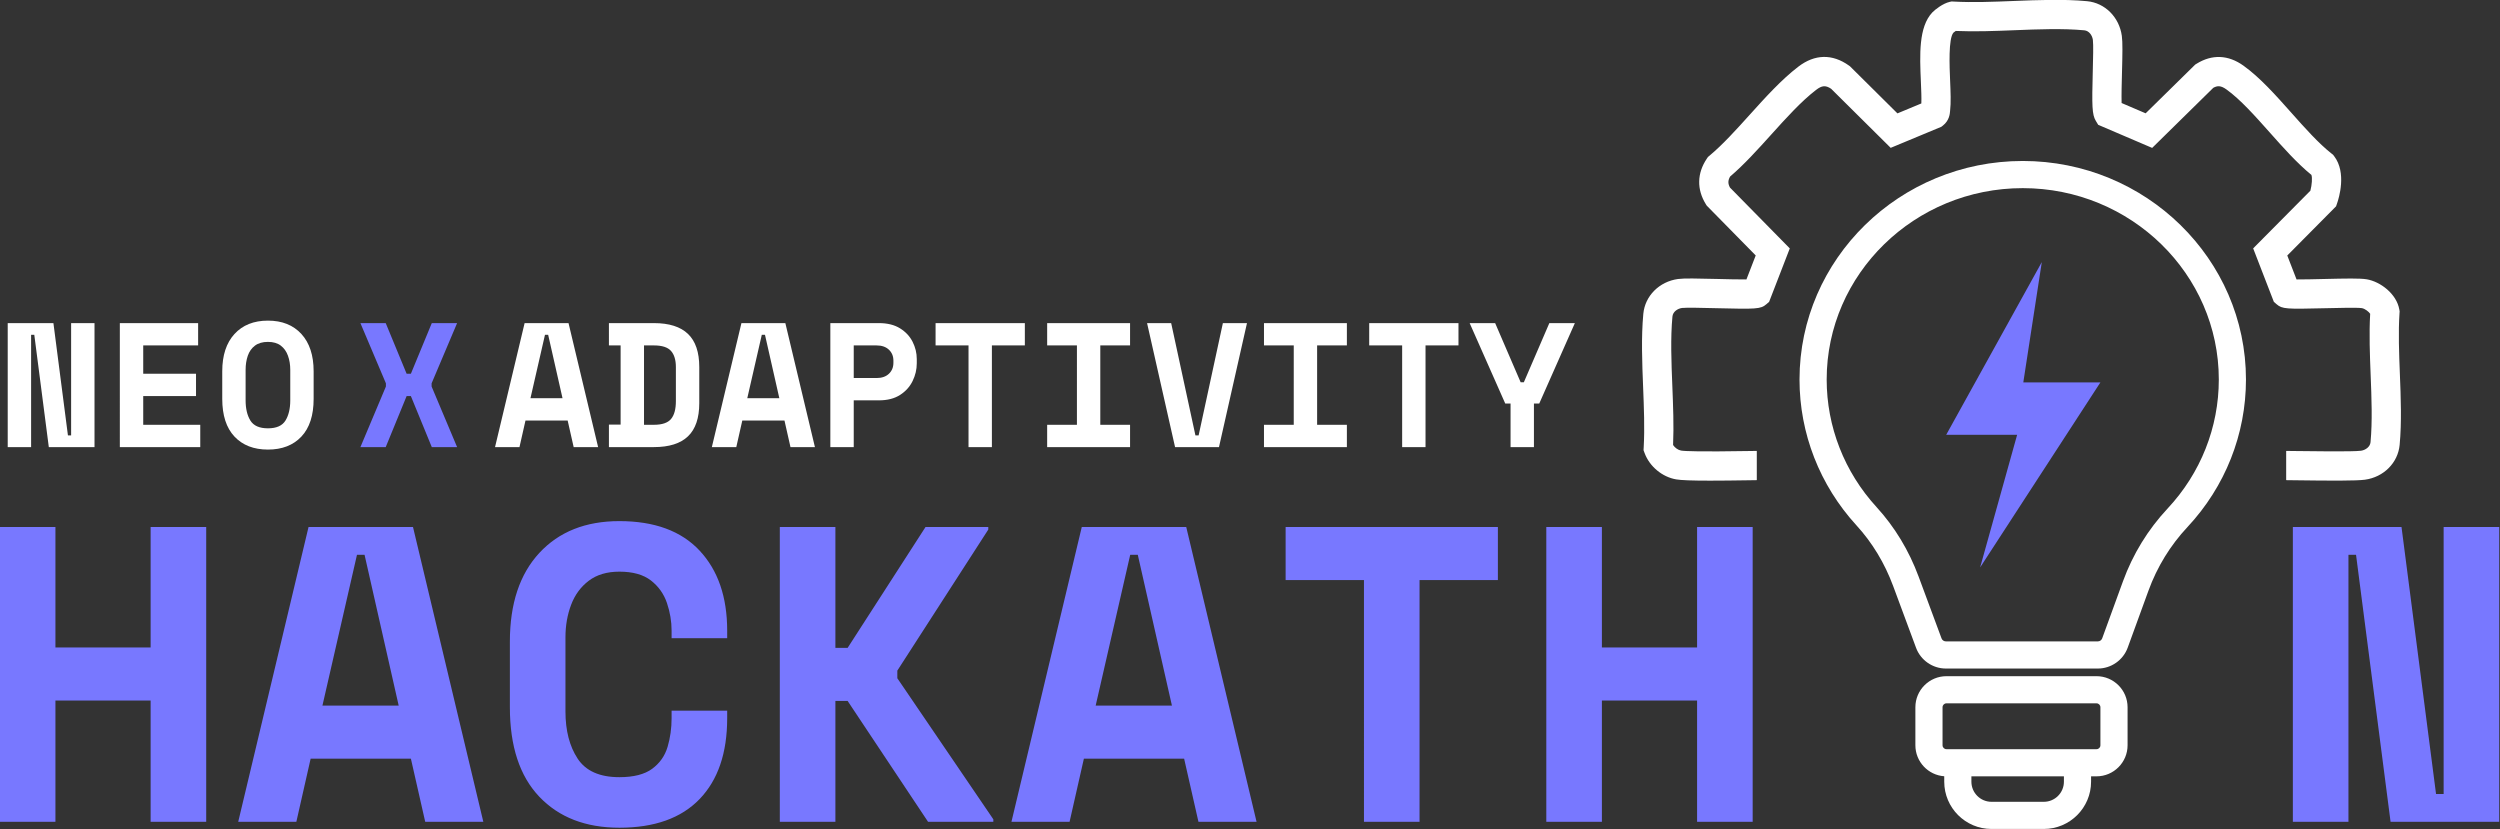<?xml version="1.0" encoding="UTF-8" standalone="no"?>
<!-- Created with Inkscape (http://www.inkscape.org/) -->

<svg
   version="1.1"
   id="svg1"
   width="1702.968"
   height="564.902"
   viewBox="0 0 1702.968 564.902"
   xmlns="http://www.w3.org/2000/svg"
   xmlns:svg="http://www.w3.org/2000/svg"
   xmlns:rdf="http://www.w3.org/1999/02/22-rdf-syntax-ns#"
   xmlns:cc="http://creativecommons.org/ns#"
   xmlns:dc="http://purl.org/dc/elements/1.1/">
  <rect x="0" y="0" width="1702.968" height="564.902" fill="#333333" stroke="none"/>
  <defs
     id="defs1">
    <clipPath
       clipPathUnits="userSpaceOnUse"
       id="clipPath7">
      <path
         d="M 0,0 H 1920 V 1080 H 0 Z"
         id="path7" />
    </clipPath>
    <clipPath
       clipPathUnits="userSpaceOnUse"
       id="clipPath9">
      <path
         d="M 0,0 H 1920 V 1080 H 0 Z"
         id="path9" />
    </clipPath>
    <clipPath
       clipPathUnits="userSpaceOnUse"
       id="clipPath11">
      <path
         d="M 0,0 H 1920 V 1080 H 0 Z"
         id="path11" />
    </clipPath>
    <clipPath
       clipPathUnits="userSpaceOnUse"
       id="clipPath13">
      <path
         d="M 0,0 H 1920 V 1080 H 0 Z"
         id="path13" />
    </clipPath>
  </defs>
  <g
     id="g1"
     transform="translate(-409.115,-328.218)">
    <path
       id="path2"
       d="M 306.836,666.191 V 515.535 h 28.406 v 61.559 h 48.645 v -61.559 h 28.406 v 150.656 h -28.406 v -61.98 h -48.645 v 61.98 z m 121.805,0 35.941,-150.656 h 53.379 l 35.941,150.656 h -29.695 l -7.324,-32.285 H 465.66 l -7.312,32.285 z m 43.043,-59.402 h 38.964 L 493.211,529.75 h -3.879 z m 151.73,62.414 c -17.211,0 -30.84,-5.273 -40.887,-15.82 -10.039,-10.547 -15.058,-25.789 -15.058,-45.727 v -33.574 c 0,-19.367 5.019,-34.469 15.058,-45.305 10.047,-10.836 23.676,-16.254 40.887,-16.254 17.934,0 31.606,5.024 41.004,15.071 9.398,10.039 14.098,23.668 14.098,40.886 v 3.879 h -28.407 v -3.879 c 0,-4.734 -0.793,-9.429 -2.367,-14.085 -1.578,-4.665 -4.308,-8.504 -8.18,-11.52 -3.874,-3.016 -9.257,-4.523 -16.148,-4.523 -6.312,0 -11.516,1.543 -15.598,4.628 -4.086,3.086 -7.097,7.176 -9.035,12.27 -1.941,5.094 -2.906,10.652 -2.906,16.676 v 37.875 c 0,9.758 2.078,17.793 6.234,24.105 4.164,6.313 11.266,9.469 21.305,9.469 7.316,0 12.918,-1.434 16.793,-4.301 3.871,-2.867 6.492,-6.597 7.852,-11.191 1.363,-4.594 2.05,-9.473 2.05,-14.637 v -3.867 h 28.407 v 3.867 c 0,17.789 -4.7,31.563 -14.098,41.32 -9.398,9.758 -23.07,14.637 -41.004,14.637 z m 82,-3.012 V 515.535 h 28.406 v 61.77 h 6.246 l 39.809,-61.77 h 32.074 v 1.301 l -46.488,72.094 v 3.879 l 49.066,72.093 v 1.289 h -33.351 l -41.11,-61.769 h -6.246 v 61.769 z m 118.363,0 35.942,-150.656 h 53.379 l 35.941,150.656 h -29.695 l -7.324,-32.285 h -51.223 l -7.313,32.285 z m 43.043,-59.402 h 38.965 L 888.348,529.75 h -3.879 z m 137.102,59.402 V 542.652 h -40.031 v -27.117 h 108.468 v 27.117 h -40.031 v 123.539 z m 93.18,0 V 515.535 h 28.406 v 61.559 h 48.644 v -61.559 h 28.407 v 150.656 h -28.407 v -61.98 h -48.644 v 61.98 z"
       style="fill:#7878ff;fill-opacity:1;fill-rule:nonzero;stroke:none"
       transform="scale(1.333)" />
    <path
       id="path3"
       d="M 310.855,474.703 V 411.34 h 23.356 l 7.418,57.387 h 1.629 V 411.34 h 11.953 v 63.363 h -23.356 l -7.417,-57.387 h -1.629 v 57.387 z m 57.297,0 V 411.34 h 40.008 v 11.402 h -28.055 v 14.485 h 26.977 v 11.402 h -26.977 v 14.672 h 29.145 v 11.402 z m 75.688,1.266 c -7.242,0 -12.949,-2.215 -17.11,-6.645 -4.168,-4.433 -6.246,-10.851 -6.246,-19.242 v -14.121 c 0,-8.149 2.078,-14.5 6.246,-19.055 4.161,-4.551 9.868,-6.832 17.11,-6.832 7.23,0 12.93,2.281 17.098,6.832 4.16,4.555 6.246,10.906 6.246,19.055 v 14.121 c 0,8.391 -2.086,14.809 -6.246,19.242 -4.168,4.43 -9.868,6.645 -17.098,6.645 z m 0,-10.864 c 4.34,0 7.324,-1.324 8.953,-3.972 1.629,-2.653 2.449,-6.098 2.449,-10.324 v -15.575 c 0,-2.652 -0.398,-5.066 -1.183,-7.242 -0.786,-2.172 -2.004,-3.89 -3.668,-5.156 -1.661,-1.266 -3.844,-1.898 -6.551,-1.898 -2.719,0 -4.93,0.632 -6.621,1.898 -1.688,1.266 -2.914,2.984 -3.668,5.156 -0.75,2.176 -1.125,4.59 -1.125,7.242 v 15.575 c 0,4.226 0.808,7.671 2.437,10.324 1.629,2.648 4.621,3.972 8.977,3.972 z"
       style="fill:#ffffff;fill-opacity:1;fill-rule:nonzero;stroke:none"
       transform="scale(1.333)" />
    <path
       id="path4"
       d="m 491.086,474.703 13.031,-30.961 v -1.629 L 491.086,411.34 h 12.937 l 10.688,25.887 h 2.168 l 10.687,-25.887 h 12.938 l -13.031,30.773 v 1.629 l 13.031,30.961 h -12.938 l -10.687,-26.074 h -2.168 l -10.688,26.074 z"
       style="fill:#7878ff;fill-opacity:1;fill-rule:nonzero;stroke:none"
       transform="scale(1.333)" />
    <path
       id="path5"
       d="M 559.883,474.703 575,411.34 h 22.441 l 15.118,63.363 h -12.493 l -3.07,-13.582 h -21.551 l -3.07,13.582 z m 18.105,-24.984 h 16.383 l -7.336,-32.403 h -1.629 z m 40.094,24.984 v -11.496 h 5.977 v -40.465 h -5.977 V 411.34 h 22.992 c 7.785,0 13.598,1.848 17.426,5.531 3.836,3.68 5.754,9.324 5.754,16.922 v 18.457 c 0,7.613 -1.918,13.254 -5.754,16.934 -3.828,3.679 -9.641,5.519 -17.426,5.519 z m 17.93,-11.402 h 5.062 c 4.164,0 7.071,-0.977 8.731,-2.942 1.664,-1.961 2.496,-5.019 2.496,-9.187 v -17.379 c 0,-3.625 -0.832,-6.367 -2.496,-8.238 -1.66,-1.875 -4.567,-2.813 -8.731,-2.813 h -5.062 z m 34.668,11.402 15.117,-63.363 h 22.441 l 15.117,63.363 h -12.492 l -3.07,-13.582 h -21.551 l -3.07,13.582 z m 18.105,-24.984 h 16.383 l -7.336,-32.403 h -1.629 z m 42.449,24.984 V 411.34 h 24.809 c 4.344,0 7.945,0.89 10.805,2.672 2.867,1.781 5.007,4.074 6.422,6.879 1.421,2.808 2.132,5.75 2.132,8.824 v 2.18 c 0,3.136 -0.711,6.148 -2.132,9.046 -1.415,2.903 -3.555,5.27 -6.422,7.114 -2.86,1.836 -6.461,2.754 -10.805,2.754 h -12.855 v 23.894 z m 11.954,-35.297 h 11.671 c 2.657,0 4.754,-0.718 6.293,-2.168 1.539,-1.453 2.309,-3.328 2.309,-5.625 v -1.078 c 0,-2.297 -0.77,-4.164 -2.309,-5.613 -1.539,-1.453 -3.636,-2.18 -6.293,-2.18 h -11.671 z m 58.66,35.297 v -51.961 h -16.84 V 411.34 h 45.621 v 11.402 h -16.84 v 51.961 z m 40.183,0 v -11.402 h 15.211 V 422.742 H 842.031 V 411.34 h 42.364 v 11.402 h -15.211 v 40.559 h 15.211 v 11.402 z m 65.364,0 -14.309,-63.363 h 12.316 l 12.399,57.387 h 1.629 l 12.398,-57.387 h 12.317 l -14.309,63.363 z m 45.437,0 v -11.402 h 15.211 V 422.742 H 952.832 V 411.34 h 42.363 v 11.402 h -15.211 v 40.559 h 15.211 v 11.402 z m 70.609,0 v -51.961 h -16.839 V 411.34 h 45.621 v 11.402 h -16.84 v 51.961 z m 55.399,0 v -22.265 h -2.719 l -18.187,-41.098 h 13.031 l 13.031,30.234 h 1.629 l 13.031,-30.234 h 13.043 l -18.199,41.098 h -2.719 v 22.265 z"
       style="fill:#ffffff;fill-opacity:1;fill-rule:nonzero;stroke:none"
       transform="scale(1.333)" />
    <path
       id="path6"
       d="M 1478.605,666.191 V 515.535 h 55.524 l 17.648,136.453 h 3.879 V 515.535 h 28.406 v 150.656 h -55.523 L 1510.891,529.75 h -3.879 v 136.441 z"
       style="fill:#7878ff;fill-opacity:1;fill-rule:nonzero;stroke:none"
       transform="scale(1.333)" />
    <g
       id="g8">
      <path
         d="m 1378.273,629.07 h -76.703 c -1.093,0 -1.984,-0.89 -1.984,-1.988 v -19.449 c 0,-1.094 0.891,-1.988 1.984,-1.988 h 76.703 c 1.098,0 1.989,0.894 1.989,1.988 v 19.449 c 0,1.098 -0.891,1.988 -1.989,1.988 m -16.664,13.879 v 2.746 c 0,5.66 -4.605,10.266 -10.265,10.266 h -26.746 c -5.66,0 -10.266,-4.606 -10.266,-10.266 v -2.746 z m 16.664,-51.179 h -76.703 c -8.746,0 -15.863,7.117 -15.863,15.863 v 19.449 c 0,8.371 6.516,15.25 14.746,15.828 v 2.785 c 0,13.313 10.832,24.145 24.145,24.145 h 26.746 c 13.312,0 24.144,-10.832 24.144,-24.145 v -2.746 h 2.785 c 8.75,0 15.868,-7.117 15.868,-15.867 v -19.449 c 0,-8.746 -7.118,-15.863 -15.868,-15.863"
         style="fill:#ffffff;fill-opacity:1;fill-rule:nonzero;stroke:none"
         transform="scale(1.333)"
         clip-path="url(#clipPath7)"
         id="path8" />
    </g>
    <g
       id="g10">
      <path
         d="m 1414.617,506.07 c -10.082,10.789 -17.769,23.325 -22.847,37.262 l -10.602,29.106 c -0.336,0.925 -1.223,1.546 -2.203,1.546 h -77.688 c -0.98,0 -1.863,-0.617 -2.203,-1.531 l -11.707,-31.566 c -4.98,-13.426 -12.23,-25.399 -21.547,-35.582 -16.406,-17.934 -25.441,-41.063 -25.441,-65.129 0,-53.934 44.949,-97.809 100.195,-97.809 55.246,0 100.192,43.875 100.192,97.809 0,24.445 -9.286,47.847 -26.149,65.894 m -74.043,-177.582 c -62.902,0 -114.074,50.102 -114.074,111.688 0,27.543 10.328,54 29.082,74.496 8.102,8.855 14.418,19.301 18.773,31.039 l 11.704,31.562 c 2.343,6.332 8.461,10.59 15.218,10.59 h 77.688 c 6.793,0 12.922,-4.289 15.246,-10.675 l 10.601,-29.106 c 4.434,-12.172 11.145,-23.121 19.946,-32.535 19.273,-20.625 29.887,-47.395 29.887,-75.371 0,-61.586 -51.172,-111.688 -114.071,-111.688"
         style="fill:#ffffff;fill-opacity:1;fill-rule:nonzero;stroke:none"
         transform="scale(1.333)"
         clip-path="url(#clipPath9)"
         id="path10" />
    </g>
    <g
       id="g12">
      <path
         d="m 1477.098,388.891 z m -296.325,102.957 c -9.406,0 -14.75,-0.211 -17.3,-0.645 -7.145,-1.215 -13.633,-6.629 -16.149,-13.469 l -0.535,-1.453 0.086,-1.543 c 0.543,-9.672 0.113,-20.328 -0.297,-30.633 -0.504,-12.523 -1.019,-25.476 0.102,-37.515 0.855,-9.152 8.148,-16.469 17.73,-17.789 3.055,-0.422 9.61,-0.281 20.063,-0.02 4.621,0.117 10.933,0.281 14.898,0.246 l 4.742,-12.257 -25.043,-25.481 -0.441,-0.707 c -4.695,-7.574 -4.52,-15.836 0.492,-23.266 l 0.594,-0.878 0.816,-0.68 c 6.785,-5.656 13.746,-13.379 20.481,-20.844 7.976,-8.844 16.222,-17.988 24.886,-24.621 8.422,-6.449 17.379,-6.633 25.903,-0.539 l 0.488,0.351 24.254,24.059 12.215,-5.078 c 0.117,-2.965 -0.055,-6.934 -0.235,-11.09 -0.593,-13.758 -1.203,-27.98 5.844,-35.422 1.422,-1.504 5.481,-4.625 8.863,-5.379 l 1.012,-0.226 1.035,0.058 c 9.672,0.543 20.328,0.118 30.637,-0.297 12.524,-0.5 25.473,-1.019 37.508,0.102 9.156,0.856 16.469,8.148 17.789,17.73 0.449,3.25 0.332,9.208 0.082,18.629 -0.133,4.903 -0.313,11.7 -0.195,15.684 l 12.281,5.258 25.344,-24.91 0.707,-0.438 c 7.898,-4.898 16.16,-4.558 23.898,0.969 8.461,6.043 16.664,15.269 24.594,24.191 6.801,7.653 13.836,15.559 20.476,20.77 l 0.747,0.582 0.578,0.754 c 6.453,8.429 2.394,21.48 1.515,24.008 l -0.554,1.605 -24.926,25.129 4.734,12.234 c 3.656,0.028 9.309,-0.117 13.805,-0.226 11.473,-0.278 18.676,-0.422 22.094,0.16 6.953,1.184 15.293,7.457 16.636,15.519 l 0.145,0.86 -0.059,0.867 c -0.656,9.836 -0.23,20.672 0.184,31.148 0.48,12.075 0.973,24.559 -0.117,36.219 -0.852,9.156 -8.141,16.469 -17.727,17.789 -4.297,0.594 -17.394,0.543 -35.75,0.285 -2.226,-0.031 -3.848,-0.054 -4.508,-0.054 v -14.942 c 0.692,0 2.391,0.024 4.719,0.055 7.281,0.102 29.445,0.414 33.5,-0.145 2.254,-0.312 4.66,-1.914 4.891,-4.374 0.996,-10.676 0.523,-22.657 0.062,-34.243 -0.41,-10.402 -0.836,-21.144 -0.246,-31.367 -0.625,-1 -2.633,-2.613 -4.238,-2.887 -2.18,-0.367 -12.434,-0.117 -19.223,0.047 -19.277,0.469 -21.488,0.438 -24.359,-2.05 l -1.403,-1.219 -10.57,-27.321 29.242,-29.48 c 0.801,-3.098 1.039,-6.582 0.524,-8.063 -7.317,-5.96 -14.438,-13.972 -21.336,-21.73 -7.387,-8.305 -15.02,-16.895 -22.117,-21.965 -2.86,-2.043 -4.602,-1.953 -6.692,-0.808 l -31.238,30.707 -27.582,-11.805 -1.242,-2.063 c -1.91,-3.171 -1.996,-7.593 -1.532,-25.144 0.165,-6.203 0.368,-13.922 0.055,-16.195 -0.312,-2.258 -1.914,-4.661 -4.375,-4.891 -11.047,-1.031 -23.488,-0.535 -35.523,-0.051 -10.012,0.399 -20.344,0.817 -30.172,0.379 -0.442,0.289 -0.918,0.633 -1.168,0.856 -2.645,2.968 -2.02,17.468 -1.719,24.46 0.25,5.844 0.488,11.368 -0.012,15.571 l -0.015,0.199 c -0.106,1.297 -0.387,4.73 -3.672,7.285 l -0.793,0.613 -25.871,10.758 -30.43,-30.183 c -2.832,-1.891 -4.695,-1.727 -7.676,0.558 -7.574,5.797 -15.355,14.422 -22.875,22.762 -6.8,7.539 -13.816,15.32 -21.089,21.539 -1.133,1.992 -1.149,3.594 -0.059,5.617 l 30.566,31.094 -10.562,27.305 -1.406,1.215 c -2.895,2.511 -5.215,2.539 -25.461,2.031 -6.602,-0.164 -15.641,-0.391 -17.649,-0.117 -2.258,0.312 -4.66,1.914 -4.89,4.378 -1.032,11.047 -0.536,23.493 -0.051,35.528 0.398,10 0.812,20.316 0.383,30.133 0.929,1.41 2.55,2.57 4.089,2.832 1.954,0.336 9.622,0.644 35.012,0.23 1.879,-0.031 3.192,-0.051 3.676,-0.051 v 14.942 c -0.453,0 -1.68,0.019 -3.434,0.051 -8.32,0.132 -15.062,0.203 -20.461,0.203"
         style="fill:#ffffff;fill-opacity:1;fill-rule:nonzero;stroke:none"
         transform="scale(1.333)"
         clip-path="url(#clipPath11)"
         id="path12" />
    </g>
    <g
       id="g14">
      <path
         d="m 1350.312,380.152 -48.863,88.27 h 36.254 l -18.914,67.773 61.473,-94.57 h -39.407 z"
         style="fill:#7878ff;fill-opacity:1;fill-rule:nonzero;stroke:none"
         transform="scale(1.333)"
         clip-path="url(#clipPath13)"
         id="path14" />
    </g>
  </g>
</svg>

